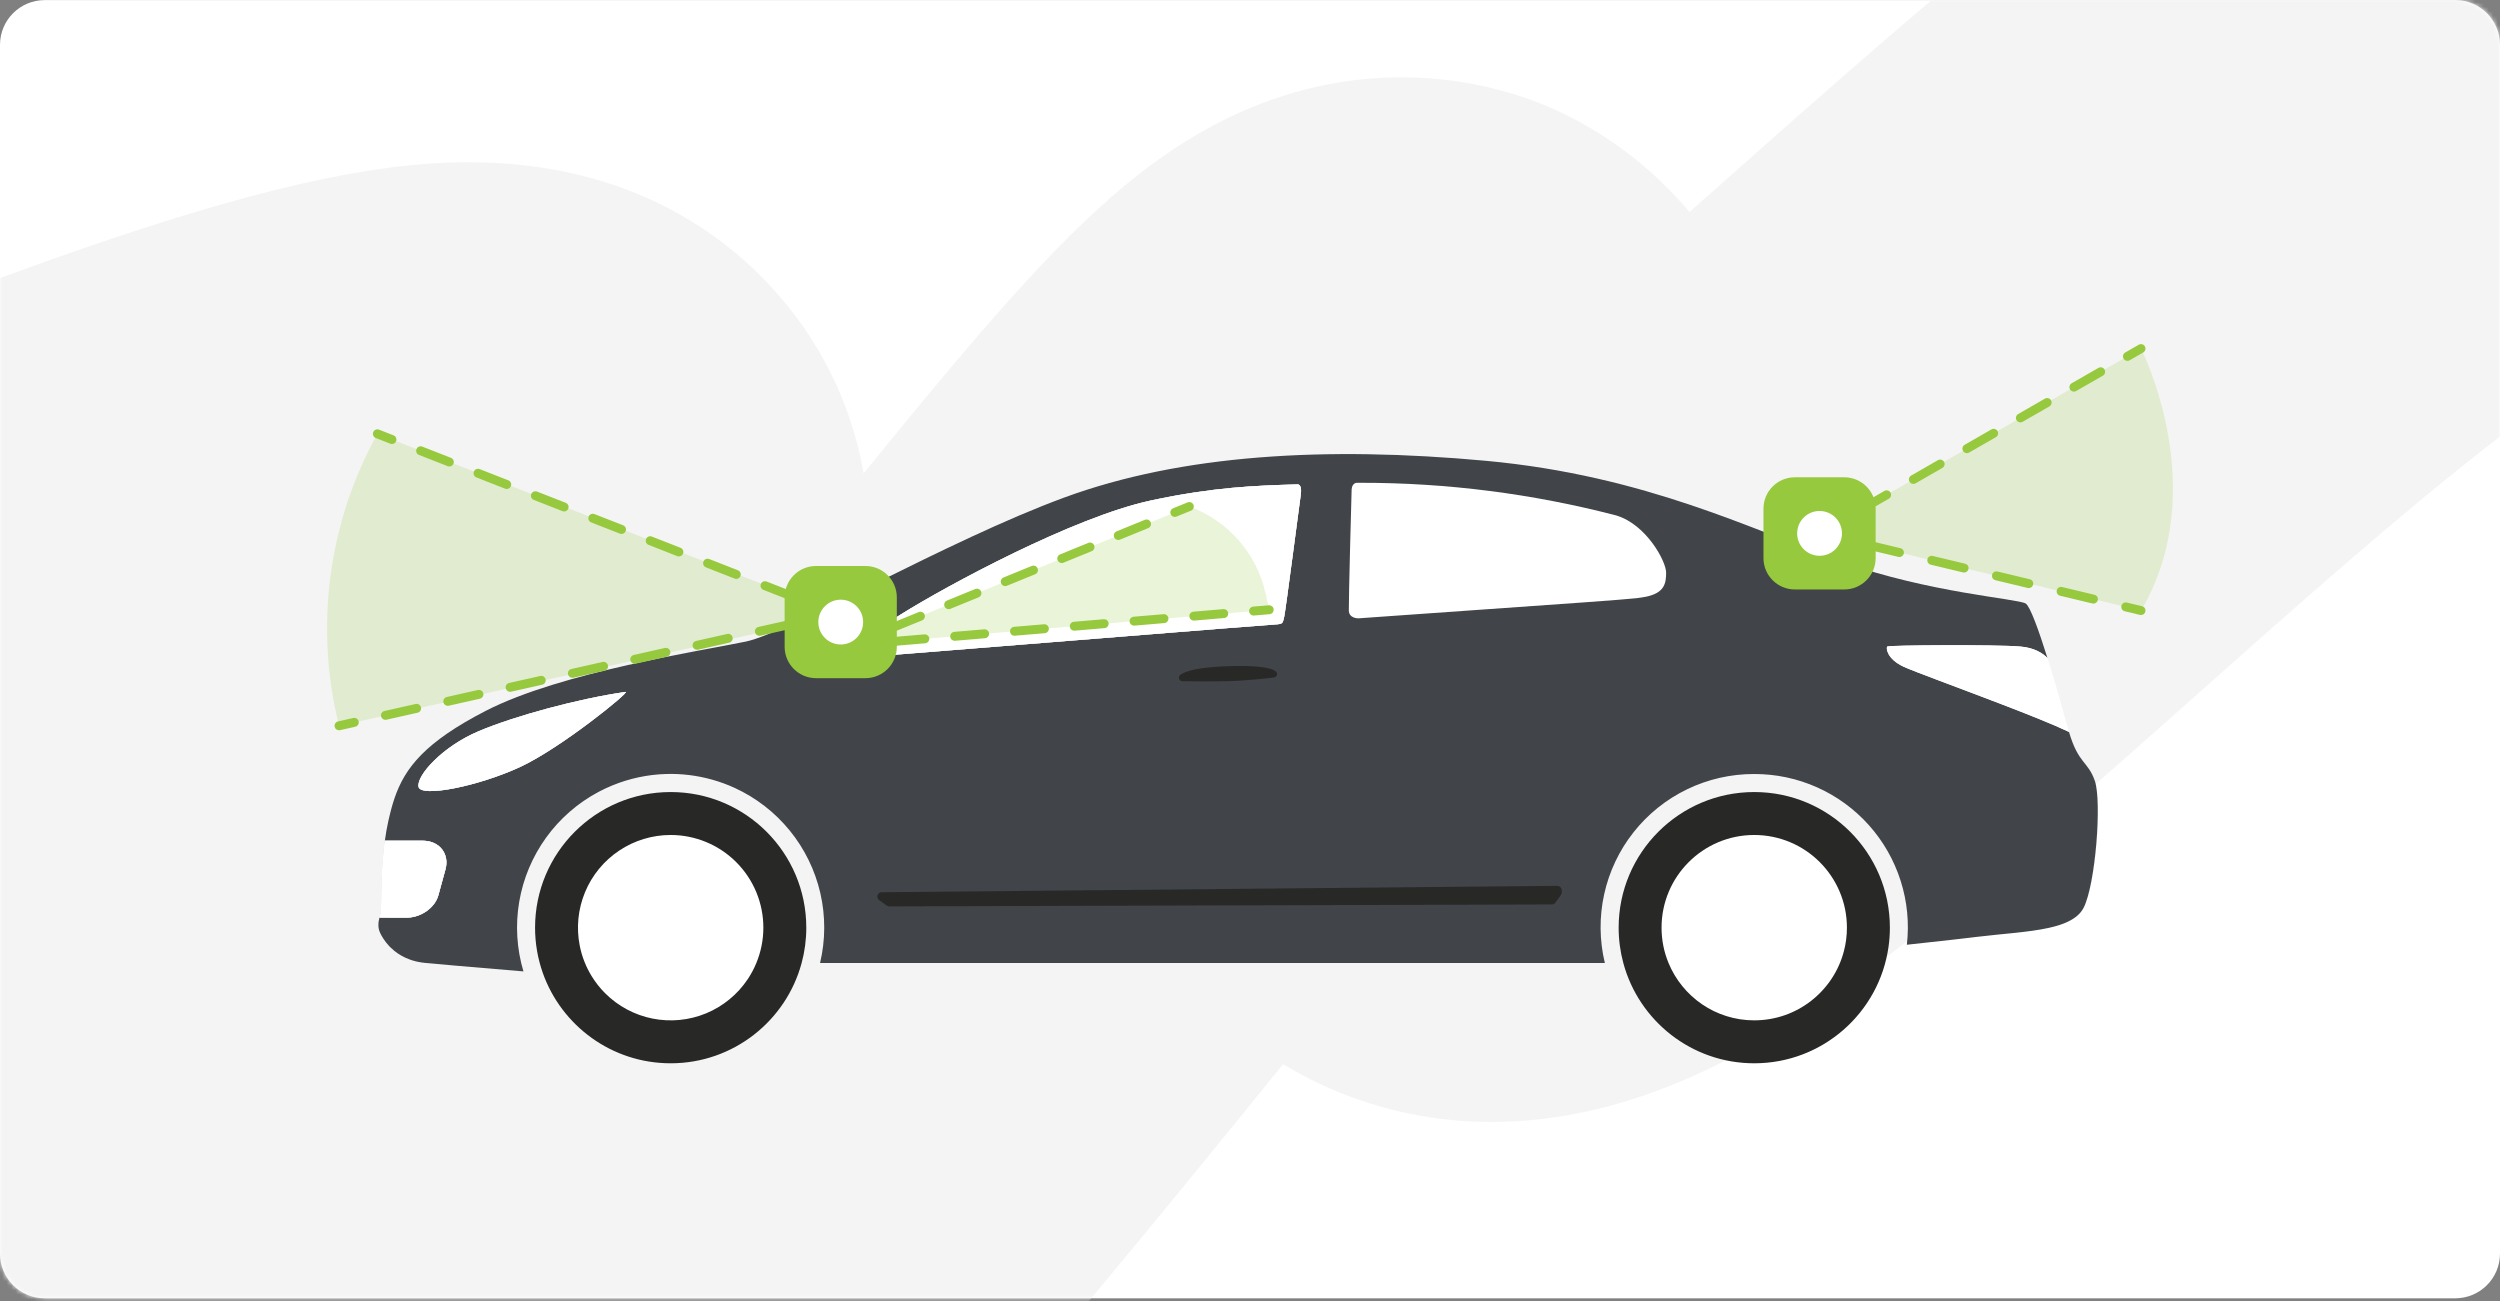 <svg width="559" height="291" viewBox="0 0 559 291" fill="none" xmlns="http://www.w3.org/2000/svg">
<rect x="0" y="0" width="559" height="291" fill="#808080" stroke="none"/>
<path d="M549 0.021H10C4.477 0.021 0 4.498 0 10.021V280.301C0 285.824 4.477 290.301 10 290.301H549C554.523 290.301 559 285.824 559 280.301V10.021C559 4.498 554.523 0.021 549 0.021Z" fill="white"/>
<mask id="mask0_13339_98118" style="mask-type:alpha" maskUnits="userSpaceOnUse" x="0" y="0" width="559" height="291">
<path d="M549 0.021H10C4.477 0.021 0 4.498 0 10.021V280.301C0 285.824 4.477 290.301 10 290.301H549C554.523 290.301 559 285.824 559 280.301V10.021C559 4.498 554.523 0.021 549 0.021Z" fill="white"/>
</mask>
<g mask="url(#mask0_13339_98118)">
<path d="M592.744 75.682C591.034 76.302 580.824 80.522 555.844 100.062C535.664 115.822 513.204 135.772 491.484 155.072C465.304 178.322 440.574 200.282 418.024 216.802C402.464 228.202 389.284 236.042 376.534 241.492C339.314 257.402 310.464 250.132 292.814 241.232C290.794 240.202 288.824 239.112 286.894 237.952C260.534 270.542 228.634 309.532 189.374 354.032C164.804 381.902 144.784 400.702 126.384 413.222C112.214 422.852 98.494 429.072 84.434 432.232C77.394 433.812 70.354 434.592 63.424 434.592C45.144 434.592 27.594 429.162 12.574 418.632C-2.476 408.082 -21.446 387.852 -26.346 351.422C-28.106 338.352 -27.946 323.822 -25.866 307.012C-23.366 286.802 -17.916 262.262 -9.626 233.962C-48.736 250.502 -80.676 265.412 -81.026 265.572L-147.086 124.252C-144.856 123.212 -91.946 98.512 -35.666 75.952C-1.266 62.162 27.534 51.942 49.934 45.582C66.384 40.912 80.194 38.072 92.154 36.902C133.564 32.852 158.394 49.192 171.934 63.612C183.264 75.672 190.384 90.282 193.114 105.832C208.124 87.362 220.754 72.182 231.764 60.412C242.444 48.992 251.624 40.772 260.674 34.522C297.994 8.762 331.964 18.092 344.844 23.302C352.624 26.452 366.104 33.472 377.764 47.412C381.304 44.282 384.704 41.262 387.894 38.432C456.944 -22.898 505.934 -63.988 555.754 -75.858L573.834 0.022C572.164 0.422 570.464 0.902 568.714 1.472L573.834 0.022L591.904 75.902C592.294 75.802 592.574 75.732 592.744 75.682Z" fill="#F4F4F4"/>
</g>
<path d="M468.403 174.578C466.865 170.146 464.76 170.885 462.626 163.659C459.302 162.067 453.504 159.757 447.452 157.43H447.448C437.924 153.77 427.768 150.073 425.622 149.068C421.913 147.328 421.671 144.882 421.991 144.566C422.311 144.25 446.237 144.09 451.764 144.566C454.945 144.837 456.791 146.097 457.809 147.123C455.864 140.931 453.923 135.514 452.93 134.94C451.034 133.844 431.445 132.572 411.864 125.625C392.279 118.674 368.114 106.34 332.259 103.037C296.405 99.734 264.181 101.617 237.965 111.251C211.745 120.886 176.538 141.407 166.756 143.458C156.978 145.514 125.534 150.249 108.633 158.936C95.014 165.936 90.525 171.706 88.219 178.472C88.153 178.661 88.091 178.85 88.03 179.042C88.013 179.079 88.001 179.12 87.993 179.161C87.931 179.35 87.874 179.543 87.817 179.736C87.804 179.769 87.792 179.806 87.784 179.843C87.73 180.019 87.681 180.195 87.632 180.372C87.603 180.462 87.579 180.557 87.554 180.651C87.439 181.057 87.332 181.472 87.23 181.886C87.086 182.448 86.955 183.01 86.832 183.577C86.507 185.033 86.249 186.515 86.052 187.988H94.534C98.309 187.988 100.565 190.979 99.601 194.418L98.021 200.183C97.238 203.014 94.082 205.176 90.956 205.176L84.85 205.164C84.534 206.35 84.46 207.544 85.059 208.73C85.35 209.308 85.95 210.404 87.02 211.545C87.107 211.631 87.189 211.717 87.279 211.807C87.541 212.07 87.833 212.333 88.149 212.591C88.387 212.784 88.641 212.977 88.908 213.161C89.45 213.531 90.053 213.88 90.73 214.187C91.066 214.339 91.423 214.479 91.797 214.61C91.924 214.655 92.047 214.696 92.178 214.737C92.437 214.819 92.704 214.893 92.978 214.959C93.114 214.992 93.253 215.024 93.397 215.053C93.963 215.176 94.566 215.267 95.207 215.324C95.207 215.324 106.244 216.333 117.044 217.207C115.538 212.16 115.214 206.834 116.097 201.643C116.979 196.453 119.043 191.533 122.128 187.265C125.214 182.998 129.244 179.498 133.897 177.036C134.89 176.511 135.903 176.039 136.937 175.616C140.757 174.049 144.836 173.179 148.981 173.064C152.431 172.965 155.87 173.392 159.181 174.315C160.917 174.795 162.616 175.415 164.261 176.17C169.046 178.365 173.268 181.632 176.592 185.719C179.915 189.801 182.254 194.598 183.432 199.731C184.606 204.865 184.585 210.199 183.366 215.324H358.845C357.63 210.281 357.577 205.029 358.693 199.961C359.805 194.894 362.054 190.146 365.275 186.076C368.492 182.009 372.591 178.722 377.265 176.47C381.934 174.217 387.059 173.056 392.246 173.072C397.084 173.06 401.868 174.073 406.287 176.043C410.702 178.012 414.654 180.893 417.879 184.5C421.104 188.107 423.525 192.354 424.99 196.966C426.455 201.574 426.927 206.44 426.373 211.245C426.574 211.221 426.779 211.2 426.98 211.18C430.382 210.814 433.501 210.466 436.131 210.17C436.258 210.154 436.381 210.141 436.5 210.129C437.345 210.031 438.137 209.94 438.868 209.858C439.007 209.842 439.147 209.825 439.278 209.809C439.545 209.776 439.807 209.748 440.058 209.719C440.226 209.698 440.39 209.678 440.55 209.661C440.735 209.637 440.911 209.616 441.084 209.596C441.317 209.571 441.539 209.542 441.748 209.518C441.851 209.505 441.953 209.493 442.052 209.481C447.751 208.791 453.545 208.476 458.067 207.482C458.453 207.396 458.826 207.306 459.191 207.212C459.442 207.15 459.684 207.08 459.922 207.011C460.152 206.941 460.381 206.867 460.607 206.793C460.611 206.797 460.615 206.797 460.615 206.793C460.915 206.695 461.206 206.588 461.489 206.477C463.533 205.673 465.076 204.577 465.888 203.006C468.576 197.795 470 179.157 468.403 174.578ZM116.216 171.533C106.963 175.797 94.049 178.406 93.582 175.916C93.11 173.429 98.908 166.913 107.082 163.478C115.259 160.044 129.235 156.253 139.896 154.71C141.053 154.546 125.469 167.266 116.216 171.533ZM290.832 110.763C290.652 111.871 287.435 136.823 287.139 137.952C286.844 139.076 286.934 139.486 285.756 139.577L285.777 139.581C281.563 139.897 277.505 140.209 273.738 140.508C251.892 142.244 217.186 145.018 196.423 146.696C192.353 147.02 191.569 143.737 194.995 141.501C197.047 140.163 199.217 138.764 201.454 137.369C211.712 130.951 240.037 115.634 257.345 111.912C271.424 108.884 281.05 108.584 289.544 108.326L290.102 108.305C290.972 108.277 291.017 109.659 290.832 110.763Z" fill="#414549"/>
<path d="M88.907 213.161C88.641 212.977 88.386 212.788 88.148 212.591C88.386 212.784 88.641 212.977 88.907 213.161Z" fill="#D7D8DC"/>
<path d="M91.793 214.61C91.42 214.483 91.063 214.339 90.727 214.187C91.063 214.339 91.42 214.479 91.793 214.61Z" fill="#D7D8DC"/>
<path d="M99.603 194.417L98.023 200.183C97.24 203.014 94.084 205.176 90.957 205.176L84.852 205.164C84.872 205.082 84.893 205.004 84.917 204.922C84.962 204.77 85.012 204.618 85.061 204.466C85.151 204.2 85.196 203.617 85.221 202.788C85.233 202.513 85.237 202.21 85.246 201.885C85.246 201.746 85.25 201.606 85.254 201.459C85.254 201.405 85.254 201.352 85.258 201.295C85.254 201.237 85.258 201.176 85.262 201.114C85.266 200.872 85.27 200.618 85.274 200.355C85.27 200.33 85.27 200.31 85.274 200.289C85.274 200.121 85.278 199.953 85.282 199.78C85.282 199.645 85.287 199.51 85.291 199.37C85.291 199.284 85.291 199.198 85.295 199.112C85.295 199.042 85.299 198.976 85.299 198.906C85.299 198.837 85.303 198.767 85.303 198.697C85.303 198.689 85.303 198.681 85.307 198.673V198.591C85.307 198.467 85.311 198.344 85.315 198.217C85.319 198.065 85.323 197.909 85.328 197.753C85.332 197.618 85.336 197.474 85.34 197.335C85.352 196.908 85.369 196.469 85.385 196.018C85.397 195.718 85.414 195.415 85.426 195.107C85.434 194.955 85.442 194.799 85.451 194.639C85.467 194.376 85.479 194.11 85.496 193.839C85.508 193.572 85.529 193.301 85.549 193.026C85.607 192.202 85.672 191.36 85.758 190.507C85.787 190.224 85.816 189.937 85.849 189.649L85.947 188.788C85.947 188.763 85.951 188.743 85.955 188.718C85.988 188.476 86.021 188.23 86.054 187.988H94.535C98.311 187.988 100.567 190.979 99.603 194.417Z" fill="#D7D8DC"/>
<path d="M116.215 171.533C106.962 175.797 94.049 178.406 93.582 175.916C93.11 173.429 98.908 166.913 107.081 163.478C115.259 160.044 129.235 156.252 139.896 154.71C141.053 154.545 125.468 167.266 116.215 171.533Z" fill="#D7D8DC"/>
<path d="M290.831 110.763C290.651 111.871 287.434 136.823 287.138 137.952C286.843 139.076 286.933 139.486 285.755 139.577L285.776 139.581C281.562 139.897 277.504 140.208 273.737 140.508C251.891 142.244 217.185 145.018 196.422 146.696C192.352 147.02 191.568 143.737 194.994 141.501C197.046 140.163 199.216 138.764 201.453 137.369C211.711 130.951 240.036 115.634 257.344 111.912C271.422 108.884 281.049 108.584 289.543 108.326L290.101 108.305C290.971 108.276 291.016 109.659 290.831 110.763Z" fill="#D7D8DC"/>
<path d="M88.22 178.472C88.154 178.661 88.093 178.849 88.031 179.042C88.089 178.849 88.15 178.661 88.212 178.472H88.22Z" fill="#D7D8DC"/>
<path d="M99.603 194.417L98.023 200.183C97.24 203.014 94.084 205.176 90.957 205.176L84.852 205.164C84.872 205.082 84.893 205.004 84.917 204.922C84.962 204.77 85.012 204.618 85.061 204.466C85.151 204.2 85.196 203.617 85.221 202.788C85.233 202.513 85.237 202.21 85.246 201.885C85.246 201.746 85.25 201.606 85.254 201.459C85.254 201.405 85.254 201.352 85.258 201.295C85.254 201.237 85.258 201.176 85.262 201.114C85.266 200.872 85.27 200.618 85.274 200.355C85.27 200.33 85.27 200.31 85.274 200.289C85.274 200.121 85.278 199.953 85.282 199.78C85.282 199.645 85.287 199.51 85.291 199.37C85.291 199.284 85.291 199.198 85.295 199.112C85.295 199.042 85.299 198.976 85.299 198.906C85.303 198.829 85.303 198.751 85.307 198.673V198.591C85.307 198.467 85.311 198.344 85.315 198.217C85.319 198.065 85.323 197.909 85.328 197.753C85.332 197.618 85.336 197.474 85.34 197.335C85.352 196.908 85.369 196.469 85.385 196.018C85.397 195.718 85.414 195.415 85.426 195.107C85.434 194.955 85.442 194.799 85.451 194.639C85.467 194.376 85.479 194.11 85.496 193.839C85.508 193.572 85.529 193.301 85.549 193.026C85.607 192.202 85.672 191.36 85.758 190.507C85.787 190.224 85.816 189.937 85.849 189.649L85.947 188.788C85.947 188.763 85.951 188.743 85.955 188.718C85.988 188.476 86.021 188.23 86.054 187.988H94.535C98.31 187.988 100.567 190.979 99.603 194.417Z" fill="#D7D8DC"/>
<path d="M465.9 203.006C465.088 204.581 463.541 205.681 461.489 206.477C463.533 205.673 465.076 204.577 465.888 203.006C468.576 197.794 469.999 179.157 468.403 174.578C466.865 170.146 464.76 170.885 462.626 163.659C462.552 163.413 462.478 163.154 462.404 162.887C461.941 161.197 461.337 159.03 460.656 156.655H460.664C461.341 159.026 461.953 161.209 462.417 162.887C462.49 163.154 462.564 163.413 462.634 163.663C464.772 170.885 466.877 170.146 468.416 174.578C470.008 179.157 468.588 197.794 465.9 203.006Z" fill="#D7D8DC"/>
<path d="M180.288 207.429C180.288 210.158 179.927 212.804 179.245 215.324C175.774 228.241 163.977 237.752 149.964 237.752C136.768 237.752 125.541 229.324 121.372 217.556C121.368 217.556 121.364 217.556 121.36 217.552C121.364 217.552 121.368 217.556 121.372 217.552C120.252 214.384 119.641 210.978 119.641 207.429C119.641 190.679 133.214 177.101 149.964 177.101C166.71 177.101 180.288 190.679 180.288 207.429Z" fill="#282827"/>
<path d="M170.687 207.425C170.687 210.149 170.149 212.829 169.119 215.324C168.602 216.583 167.958 217.798 167.195 218.943C164.917 222.353 161.68 225.008 157.893 226.579C154.105 228.147 149.936 228.557 145.915 227.757C141.898 226.957 138.201 224.983 135.304 222.086C134.167 220.945 133.166 219.686 132.333 218.327C132.333 218.327 132.329 218.327 132.329 218.323C131.032 216.231 130.117 213.912 129.633 211.471C128.833 207.449 129.243 203.285 130.811 199.497C132.382 195.706 135.037 192.468 138.447 190.195C141.857 187.918 145.862 186.699 149.965 186.703C152.685 186.703 155.377 187.237 157.893 188.279C160.408 189.321 162.693 190.847 164.618 192.772C166.542 194.696 168.069 196.982 169.111 199.493C170.153 202.009 170.687 204.704 170.687 207.425Z" fill="white"/>
<path d="M422.577 207.429C422.577 208.873 422.474 210.293 422.277 211.684V211.688C420.209 226.419 407.555 237.752 392.253 237.752C378.236 237.752 366.443 228.241 362.972 215.324C362.291 212.804 361.93 210.158 361.93 207.429C361.93 190.679 375.503 177.101 392.253 177.101C408.999 177.101 422.577 190.679 422.577 207.429Z" fill="#282827"/>
<path d="M290.831 110.763C290.651 111.871 287.434 136.823 287.138 137.952C286.843 139.076 286.933 139.486 285.755 139.577L285.776 139.581C281.562 139.897 277.504 140.208 273.737 140.508C251.891 142.244 217.185 145.018 196.422 146.696C192.352 147.02 191.568 143.737 194.994 141.501C197.046 140.163 199.216 138.764 201.453 137.369C211.711 130.951 240.036 115.634 257.344 111.912C271.422 108.884 281.049 108.584 289.543 108.326L290.101 108.305C290.971 108.276 291.016 109.659 290.831 110.763Z" fill="white"/>
<path d="M116.215 171.533C106.962 175.797 94.049 178.406 93.582 175.916C93.11 173.429 98.908 166.913 107.081 163.478C115.259 160.044 129.235 156.252 139.896 154.71C141.053 154.545 125.468 167.266 116.215 171.533Z" fill="white"/>
<path d="M372.546 128.021C372.546 125.545 368.142 117.262 361.368 115.25C342.696 110.387 323.48 107.935 304.185 107.953H303.381C302.637 107.978 302.262 108.763 302.229 109.386C302.195 110.01 301.539 134.755 301.597 136.533C301.656 138.31 303.73 138.26 303.73 138.26C313.396 137.564 323.155 136.879 331.891 136.268C349.217 135.054 362.91 134.094 365.948 133.752C366.552 133.685 367.304 133.563 368.145 133.406C372.144 132.528 372.546 130.505 372.546 128.021Z" fill="white"/>
<path d="M462.627 163.659C459.304 162.067 453.506 159.757 447.453 157.43H447.449C437.925 153.77 427.77 150.073 425.624 149.068C421.914 147.328 421.672 144.882 421.992 144.566C422.312 144.25 446.239 144.09 451.766 144.566C454.946 144.837 456.792 146.097 457.81 147.123C458.803 150.278 459.792 153.635 460.658 156.655C461.339 159.031 461.942 161.197 462.406 162.888C462.48 163.154 462.554 163.413 462.627 163.659Z" fill="white"/>
<path d="M462.659 163.671C462.65 163.667 462.646 163.663 462.638 163.663C462.635 163.66 462.633 163.659 462.63 163.659C462.556 163.413 462.482 163.154 462.408 162.888C461.944 161.197 461.341 159.03 460.66 156.655C459.794 153.635 458.805 150.278 457.812 147.123C457.821 147.131 457.829 147.139 457.837 147.147C459.606 152.785 461.374 159.051 462.429 162.888C462.498 163.167 462.576 163.413 462.659 163.671Z" fill="white"/>
<path d="M99.572 194.417L97.992 200.183C97.208 203.014 94.053 205.176 90.926 205.176L84.82 205.164C84.841 205.082 84.861 205.004 84.886 204.922C84.927 204.766 84.968 204.606 85.021 204.45C85.112 204.187 85.157 203.609 85.19 202.788C85.198 202.513 85.206 202.21 85.214 201.885C85.214 201.746 85.218 201.606 85.222 201.459C85.222 201.405 85.222 201.352 85.227 201.295C85.222 201.237 85.227 201.176 85.231 201.114C85.235 200.872 85.239 200.618 85.243 200.355C85.239 200.33 85.239 200.31 85.243 200.289C85.243 200.121 85.247 199.953 85.251 199.78C85.251 199.645 85.255 199.51 85.259 199.37C85.259 199.284 85.259 199.198 85.263 199.112C85.263 199.042 85.268 198.976 85.268 198.906C85.268 198.837 85.272 198.767 85.272 198.697C85.272 198.66 85.272 198.627 85.276 198.591C85.276 198.467 85.28 198.344 85.284 198.217C85.288 198.065 85.292 197.909 85.296 197.753C85.3 197.618 85.305 197.474 85.309 197.335C85.321 196.908 85.337 196.469 85.354 196.018C85.366 195.718 85.382 195.415 85.395 195.107C85.403 194.955 85.411 194.799 85.419 194.639C85.436 194.376 85.448 194.11 85.465 193.839C85.477 193.572 85.497 193.301 85.518 193.026C85.571 192.206 85.641 191.365 85.727 190.507C85.756 190.224 85.785 189.937 85.817 189.649L85.916 188.788C85.916 188.763 85.92 188.743 85.924 188.718C85.953 188.476 85.986 188.23 86.019 187.988H94.504C98.279 187.988 100.536 190.979 99.572 194.417Z" fill="white"/>
<path d="M412.971 207.425C412.971 209.255 412.733 211.032 412.286 212.726V212.73L412.282 212.735C409.943 221.61 401.859 228.151 392.245 228.151C383.595 228.151 376.185 222.853 373.083 215.324C372.077 212.89 371.523 210.223 371.523 207.425C371.523 195.981 380.801 186.703 392.245 186.703C403.694 186.703 412.971 195.981 412.971 207.425Z" fill="white"/>
<path d="M280.303 137.635C279.789 137.635 279.352 137.241 279.308 136.719C279.261 136.169 279.67 135.685 280.22 135.638L283.708 135.344C284.26 135.304 284.742 135.706 284.788 136.257C284.835 136.807 284.427 137.291 283.876 137.337L280.388 137.632C280.36 137.634 280.332 137.635 280.303 137.635Z" fill="#96C93D"/>
<path d="M200.1 144.408C199.586 144.408 199.149 144.014 199.105 143.492C199.058 142.941 199.467 142.457 200.017 142.411L206.702 141.847C207.258 141.802 207.736 142.209 207.782 142.759C207.829 143.31 207.421 143.793 206.87 143.84L200.185 144.404C200.157 144.407 200.129 144.408 200.1 144.408ZM213.469 143.279C212.954 143.279 212.517 142.885 212.473 142.363C212.427 141.812 212.835 141.329 213.386 141.282L220.07 140.718C220.626 140.678 221.104 141.08 221.15 141.63C221.197 142.181 220.789 142.664 220.238 142.711L213.553 143.275C213.525 143.278 213.497 143.279 213.469 143.279ZM226.837 142.15C226.322 142.15 225.886 141.756 225.842 141.234C225.795 140.684 226.203 140.2 226.754 140.154L233.437 139.589C233.994 139.546 234.471 139.952 234.517 140.502C234.564 141.052 234.156 141.536 233.605 141.582L226.922 142.147C226.893 142.149 226.865 142.15 226.837 142.15ZM240.205 141.021C239.69 141.021 239.254 140.627 239.21 140.105C239.163 139.555 239.571 139.071 240.122 139.025L246.805 138.46C247.362 138.413 247.84 138.822 247.886 139.373C247.932 139.923 247.524 140.407 246.973 140.454L240.29 141.018C240.261 141.02 240.233 141.021 240.205 141.021ZM253.573 139.893C253.058 139.893 252.622 139.498 252.578 138.976C252.531 138.426 252.939 137.942 253.49 137.896L260.174 137.332C260.73 137.289 261.208 137.694 261.254 138.245C261.301 138.795 260.892 139.279 260.342 139.325L253.658 139.889C253.63 139.892 253.601 139.893 253.573 139.893ZM266.941 138.764C266.426 138.764 265.99 138.37 265.946 137.848C265.899 137.298 266.307 136.814 266.858 136.768L273.542 136.203C274.08 136.157 274.576 136.565 274.622 137.116C274.669 137.666 274.26 138.15 273.71 138.196L267.026 138.761C266.998 138.763 266.969 138.764 266.941 138.764Z" fill="#96C93D"/>
<path d="M189.929 145.266C189.471 145.266 189.067 144.952 188.957 144.5C188.842 144.02 189.095 143.527 189.552 143.341L192.793 142.018C193.303 141.808 193.887 142.054 194.097 142.566C194.191 142.797 194.193 143.042 194.12 143.261C194.284 143.422 194.393 143.64 194.413 143.888C194.46 144.438 194.052 144.922 193.501 144.969L190.014 145.263C189.986 145.265 189.957 145.266 189.929 145.266Z" fill="#96C93D"/>
<path d="M199.485 141.366C199.091 141.366 198.717 141.131 198.559 140.743C198.35 140.232 198.596 139.648 199.107 139.44L205.427 136.861C205.938 136.651 206.522 136.897 206.731 137.409C206.94 137.921 206.694 138.504 206.183 138.713L199.863 141.291C199.739 141.342 199.611 141.366 199.485 141.366ZM212.125 136.209C211.732 136.209 211.358 135.974 211.199 135.586C210.99 135.075 211.236 134.491 211.747 134.282L218.068 131.703C218.578 131.492 219.162 131.739 219.371 132.251C219.58 132.762 219.335 133.346 218.823 133.555L212.503 136.134C212.379 136.185 212.251 136.209 212.125 136.209ZM224.766 131.051C224.372 131.051 223.998 130.816 223.84 130.428C223.631 129.917 223.877 129.333 224.388 129.125L230.708 126.546C231.218 126.335 231.802 126.582 232.012 127.094C232.221 127.606 231.975 128.189 231.464 128.398L225.144 130.976C225.02 131.027 224.892 131.051 224.766 131.051ZM237.406 125.894C237.013 125.894 236.639 125.659 236.481 125.271C236.272 124.76 236.518 124.176 237.029 123.968L243.349 121.389C243.86 121.178 244.444 121.425 244.653 121.937C244.862 122.449 244.615 123.032 244.105 123.24L237.784 125.819C237.66 125.87 237.532 125.894 237.406 125.894ZM250.047 120.737C249.654 120.737 249.28 120.502 249.121 120.114C248.912 119.603 249.157 119.019 249.669 118.81L255.989 116.231C256.499 116.021 257.084 116.267 257.293 116.779C257.502 117.29 257.257 117.874 256.745 118.083L250.425 120.662C250.301 120.713 250.173 120.737 250.047 120.737Z" fill="#96C93D"/>
<path d="M262.688 115.579C262.294 115.579 261.92 115.345 261.762 114.957C261.553 114.446 261.798 113.862 262.31 113.653L265.55 112.331C266.061 112.12 266.645 112.367 266.854 112.879C267.063 113.39 266.818 113.974 266.306 114.182L263.066 115.505C262.942 115.555 262.814 115.579 262.688 115.579Z" fill="#96C93D"/>
<path d="M264.393 152.325C264.224 152.323 264.06 152.268 263.924 152.166C263.788 152.065 263.688 151.924 263.638 151.761C263.588 151.6 263.589 151.426 263.644 151.266C263.699 151.105 263.803 150.967 263.942 150.869C265.061 150.061 267.884 149.169 274.776 148.952C288.107 148.532 285.588 151.366 284.959 151.47C284.33 151.573 278.961 152.207 274.401 152.311C270.968 152.391 266.424 152.351 264.393 152.325Z" fill="#282827"/>
<path d="M197.086 199.5L348.16 198.073C348.365 198.061 348.568 198.114 348.742 198.224C348.915 198.335 349.049 198.497 349.126 198.687C349.227 198.944 349.264 199.223 349.23 199.498C349.196 199.772 349.094 200.033 348.932 200.258L347.795 201.832C347.71 201.951 347.598 202.049 347.469 202.119C347.34 202.189 347.197 202.229 347.05 202.237L198.902 202.672C198.681 202.682 198.462 202.618 198.282 202.489L196.582 201.273C196.455 201.183 196.352 201.063 196.28 200.925C196.209 200.786 196.172 200.633 196.172 200.477C196.171 200.228 196.266 199.989 196.435 199.808C196.605 199.626 196.838 199.516 197.086 199.5Z" fill="#282827"/>
<path d="M75.804 163.287C75.347 163.287 74.934 162.972 74.829 162.506C74.708 161.968 75.047 161.433 75.585 161.311L79 160.544C79.542 160.42 80.074 160.761 80.195 161.3C80.317 161.839 79.978 162.374 79.44 162.495L76.025 163.263C75.95 163.279 75.876 163.287 75.804 163.287Z" fill="#96C93D"/>
<path d="M86.187 160.953C85.73 160.953 85.317 160.638 85.212 160.173C85.091 159.634 85.43 159.099 85.968 158.978L92.935 157.412C93.476 157.291 94.009 157.63 94.13 158.168C94.251 158.707 93.912 159.242 93.374 159.363L86.407 160.929C86.333 160.946 86.259 160.953 86.187 160.953ZM100.121 157.822C99.664 157.822 99.251 157.506 99.147 157.041C99.025 156.502 99.364 155.967 99.903 155.846L106.87 154.281C107.409 154.159 107.943 154.498 108.065 155.037C108.186 155.576 107.847 156.111 107.308 156.232L100.341 157.797C100.268 157.814 100.193 157.822 100.121 157.822ZM114.056 154.69C113.599 154.69 113.186 154.375 113.081 153.91C112.96 153.371 113.299 152.836 113.837 152.715L120.804 151.149C121.35 151.025 121.878 151.366 121.999 151.905C122.12 152.444 121.781 152.979 121.243 153.1L114.276 154.666C114.202 154.682 114.128 154.69 114.056 154.69ZM127.99 151.558C127.533 151.558 127.12 151.243 127.016 150.778C126.895 150.239 127.234 149.704 127.773 149.583L134.739 148.017C135.276 147.896 135.813 148.236 135.934 148.774C136.055 149.313 135.716 149.848 135.177 149.969L128.21 151.534C128.137 151.551 128.063 151.558 127.99 151.558ZM141.925 148.427C141.468 148.427 141.055 148.112 140.95 147.646C140.829 147.108 141.168 146.573 141.706 146.452L148.673 144.886C149.216 144.764 149.747 145.103 149.868 145.642C149.989 146.181 149.651 146.716 149.112 146.837L142.146 148.403C142.071 148.419 141.997 148.427 141.925 148.427ZM155.86 145.295C155.402 145.295 154.989 144.979 154.885 144.515C154.764 143.975 155.103 143.441 155.642 143.32L162.609 141.754C163.143 141.63 163.682 141.972 163.803 142.511C163.924 143.05 163.585 143.584 163.046 143.705L156.079 145.271C156.006 145.287 155.932 145.295 155.86 145.295ZM169.794 142.164C169.337 142.164 168.924 141.848 168.819 141.383C168.698 140.845 169.037 140.309 169.575 140.188L176.542 138.622C177.083 138.501 177.615 138.841 177.737 139.379C177.859 139.917 177.52 140.452 176.982 140.574L170.015 142.14C169.941 142.156 169.866 142.164 169.794 142.164Z" fill="#96C93D"/>
<path d="M183.726 139.032C183.269 139.032 182.856 138.716 182.751 138.251C182.63 137.712 182.969 137.177 183.508 137.056L183.736 137.005L183.518 136.919C183.004 136.717 182.75 136.137 182.952 135.623C183.153 135.108 183.734 134.857 184.248 135.057L187.507 136.334C187.916 136.494 188.172 136.903 188.139 137.341C188.106 137.779 187.79 138.144 187.36 138.24L183.945 139.008C183.872 139.024 183.798 139.032 183.726 139.032Z" fill="#96C93D"/>
<path d="M177.468 134.475C177.346 134.475 177.223 134.452 177.103 134.405L170.687 131.891C170.173 131.689 169.919 131.109 170.121 130.595C170.322 130.08 170.904 129.828 171.417 130.029L177.833 132.543C178.347 132.745 178.601 133.325 178.399 133.839C178.244 134.233 177.867 134.475 177.468 134.475ZM164.635 129.447C164.513 129.447 164.39 129.424 164.27 129.377L157.854 126.863C157.34 126.662 157.086 126.081 157.288 125.567C157.489 125.052 158.07 124.801 158.584 125.001L165 127.515C165.514 127.717 165.768 128.297 165.566 128.811C165.411 129.205 165.034 129.447 164.635 129.447ZM151.802 124.419C151.68 124.419 151.557 124.396 151.437 124.35L145.021 121.835C144.507 121.634 144.253 121.054 144.455 120.539C144.656 120.024 145.237 119.772 145.751 119.973L152.167 122.487C152.681 122.689 152.935 123.269 152.733 123.783C152.578 124.178 152.201 124.419 151.802 124.419ZM138.97 119.391C138.848 119.391 138.725 119.369 138.605 119.322L132.188 116.808C131.674 116.606 131.42 116.026 131.622 115.512C131.823 114.996 132.404 114.745 132.918 114.945L139.335 117.459C139.849 117.661 140.103 118.241 139.901 118.755C139.746 119.15 139.369 119.391 138.97 119.391ZM126.137 114.363C126.015 114.363 125.892 114.34 125.773 114.293L119.356 111.78C118.841 111.578 118.587 110.998 118.789 110.484C118.99 109.969 119.575 109.718 120.084 109.917L126.501 112.431C127.016 112.633 127.27 113.213 127.068 113.727C126.913 114.122 126.536 114.363 126.137 114.363ZM113.304 109.335C113.182 109.335 113.059 109.312 112.94 109.266L106.523 106.752C106.008 106.55 105.754 105.97 105.956 105.456C106.157 104.941 106.74 104.688 107.251 104.89L113.668 107.403C114.183 107.605 114.437 108.185 114.235 108.699C114.08 109.094 113.703 109.335 113.304 109.335ZM100.471 104.307C100.349 104.307 100.226 104.285 100.106 104.238L93.69 101.724C93.176 101.522 92.922 100.942 93.124 100.428C93.325 99.912 93.906 99.661 94.42 99.862L100.836 102.375C101.35 102.577 101.604 103.157 101.402 103.671C101.247 104.066 100.87 104.307 100.471 104.307Z" fill="#96C93D"/>
<path d="M87.642 99.279C87.52 99.279 87.397 99.257 87.276 99.21L84.018 97.933C83.504 97.731 83.25 97.151 83.452 96.637C83.654 96.122 84.236 95.869 84.748 96.071L88.007 97.347C88.521 97.549 88.775 98.129 88.572 98.643C88.418 99.038 88.041 99.279 87.642 99.279Z" fill="#96C93D"/>
<g opacity="0.2">
<path d="M75.809 162.287L187.987 137.437L84.383 97.002C73.393 116.84 70.315 140.102 75.767 162.117L75.809 162.287Z" fill="#96C93D"/>
</g>
<g opacity="0.2">
<path d="M189.93 144.266L283.797 136.341L283 132.742C281.01 123.76 274.576 116.413 265.935 113.257L189.93 144.266Z" fill="#96C93D"/>
</g>
<g opacity="0.2">
<path d="M406.852 119.263L478.725 77.943C478.725 77.943 494.796 109.369 478.725 136.52L406.852 119.263Z" fill="#96C93D"/>
</g>
<path d="M478.725 137.52C478.648 137.52 478.569 137.511 478.491 137.492L475.087 136.675C474.55 136.546 474.219 136.007 474.348 135.47C474.476 134.933 475.02 134.599 475.554 134.731L478.958 135.548C479.495 135.677 479.826 136.216 479.697 136.753C479.586 137.212 479.176 137.52 478.725 137.52Z" fill="#96C93D"/>
<path d="M468.093 134.967C468.016 134.967 467.937 134.958 467.859 134.939L460.629 133.204C460.092 133.075 459.761 132.535 459.89 131.998C460.02 131.461 460.562 131.128 461.096 131.259L468.326 132.995C468.863 133.124 469.194 133.664 469.065 134.201C468.955 134.659 468.544 134.967 468.093 134.967ZM453.634 131.496C453.557 131.496 453.478 131.487 453.4 131.468L446.17 129.732C445.633 129.603 445.302 129.063 445.431 128.526C445.56 127.989 446.097 127.657 446.637 127.788L453.867 129.523C454.404 129.652 454.735 130.192 454.606 130.729C454.496 131.187 454.085 131.496 453.634 131.496ZM439.174 128.024C439.097 128.024 439.018 128.015 438.94 127.996L431.71 126.26C431.173 126.131 430.842 125.592 430.971 125.055C431.1 124.518 431.638 124.183 432.177 124.316L439.407 126.052C439.944 126.181 440.275 126.72 440.146 127.257C440.036 127.716 439.625 128.024 439.174 128.024ZM424.715 124.552C424.638 124.552 424.559 124.543 424.481 124.524L417.251 122.789C416.714 122.66 416.383 122.12 416.512 121.583C416.641 121.045 417.18 120.712 417.718 120.844L424.948 122.58C425.485 122.709 425.816 123.248 425.687 123.786C425.577 124.244 425.167 124.552 424.715 124.552Z" fill="#96C93D"/>
<path d="M410.256 121.08C410.179 121.08 410.1 121.072 410.022 121.053L406.619 120.236C406.082 120.107 405.75 119.567 405.879 119.03C406.008 118.493 406.546 118.161 407.085 118.291L410.489 119.108C411.026 119.237 411.357 119.777 411.228 120.314C411.118 120.772 410.708 121.08 410.256 121.08Z" fill="#96C93D"/>
<path d="M406.853 120.263C406.506 120.263 406.17 120.084 405.985 119.762C405.709 119.283 405.874 118.672 406.354 118.397L409.388 116.652C409.865 116.376 410.478 116.541 410.753 117.02C411.029 117.499 410.864 118.111 410.384 118.386L407.35 120.13C407.194 120.221 407.022 120.263 406.853 120.263Z" fill="#96C93D"/>
<path d="M415.869 115.08C415.522 115.08 415.186 114.9 415 114.578C414.725 114.099 414.89 113.488 415.37 113.213L421.352 109.774C421.829 109.5 422.441 109.664 422.717 110.142C422.993 110.621 422.828 111.233 422.348 111.508L416.366 114.947C416.209 115.037 416.038 115.08 415.869 115.08ZM427.833 108.201C427.487 108.201 427.151 108.022 426.965 107.7C426.69 107.221 426.855 106.61 427.334 106.335L433.316 102.896C433.792 102.619 434.406 102.785 434.681 103.264C434.957 103.743 434.791 104.354 434.312 104.629L428.331 108.068C428.174 108.158 428.002 108.201 427.833 108.201ZM439.797 101.323C439.451 101.323 439.115 101.143 438.929 100.822C438.654 100.343 438.819 99.731 439.298 99.456L445.281 96.017C445.758 95.743 446.37 95.907 446.646 96.385C446.921 96.865 446.756 97.476 446.277 97.751L440.294 101.19C440.138 101.28 439.966 101.323 439.797 101.323ZM451.762 94.445C451.416 94.445 451.08 94.265 450.894 93.943C450.619 93.464 450.784 92.853 451.263 92.577L457.246 89.138C457.723 88.865 458.335 89.029 458.611 89.507C458.886 89.986 458.721 90.597 458.242 90.873L452.259 94.312C452.103 94.402 451.931 94.445 451.762 94.445ZM463.726 87.566C463.379 87.566 463.043 87.386 462.858 87.065C462.582 86.586 462.748 85.974 463.227 85.699L469.209 82.26C469.687 81.986 470.298 82.15 470.575 82.629C470.85 83.108 470.685 83.719 470.206 83.994L464.223 87.433C464.067 87.523 463.895 87.566 463.726 87.566Z" fill="#96C93D"/>
<path d="M475.697 80.688C475.35 80.688 475.014 80.508 474.829 80.186C474.553 79.707 474.718 79.096 475.198 78.821L478.232 77.076C478.708 76.801 479.322 76.966 479.597 77.445C479.873 77.924 479.707 78.535 479.228 78.81L476.194 80.554C476.038 80.645 475.866 80.688 475.697 80.688Z" fill="#96C93D"/>
<path d="M193.511 126.557H182.463C178.587 126.557 175.445 129.699 175.445 133.574V144.623C175.445 148.498 178.587 151.64 182.463 151.64H193.511C197.387 151.64 200.529 148.498 200.529 144.623V133.574C200.529 129.699 197.387 126.557 193.511 126.557Z" fill="#96C93D"/>
<path d="M187.987 144.109C190.755 144.109 192.998 141.866 192.998 139.098C192.998 136.331 190.755 134.088 187.987 134.088C185.22 134.088 182.977 136.331 182.977 139.098C182.977 141.866 185.22 144.109 187.987 144.109Z" fill="white"/>
<path d="M412.378 106.722H401.33C397.454 106.722 394.312 109.864 394.312 113.739V124.788C394.312 128.663 397.454 131.805 401.33 131.805H412.378C416.254 131.805 419.396 128.663 419.396 124.788V113.739C419.396 109.864 416.254 106.722 412.378 106.722Z" fill="#96C93D"/>
<path d="M406.854 124.274C409.622 124.274 411.865 122.031 411.865 119.263C411.865 116.496 409.622 114.253 406.854 114.253C404.087 114.253 401.844 116.496 401.844 119.263C401.844 122.031 404.087 124.274 406.854 124.274Z" fill="white"/>
</svg>
